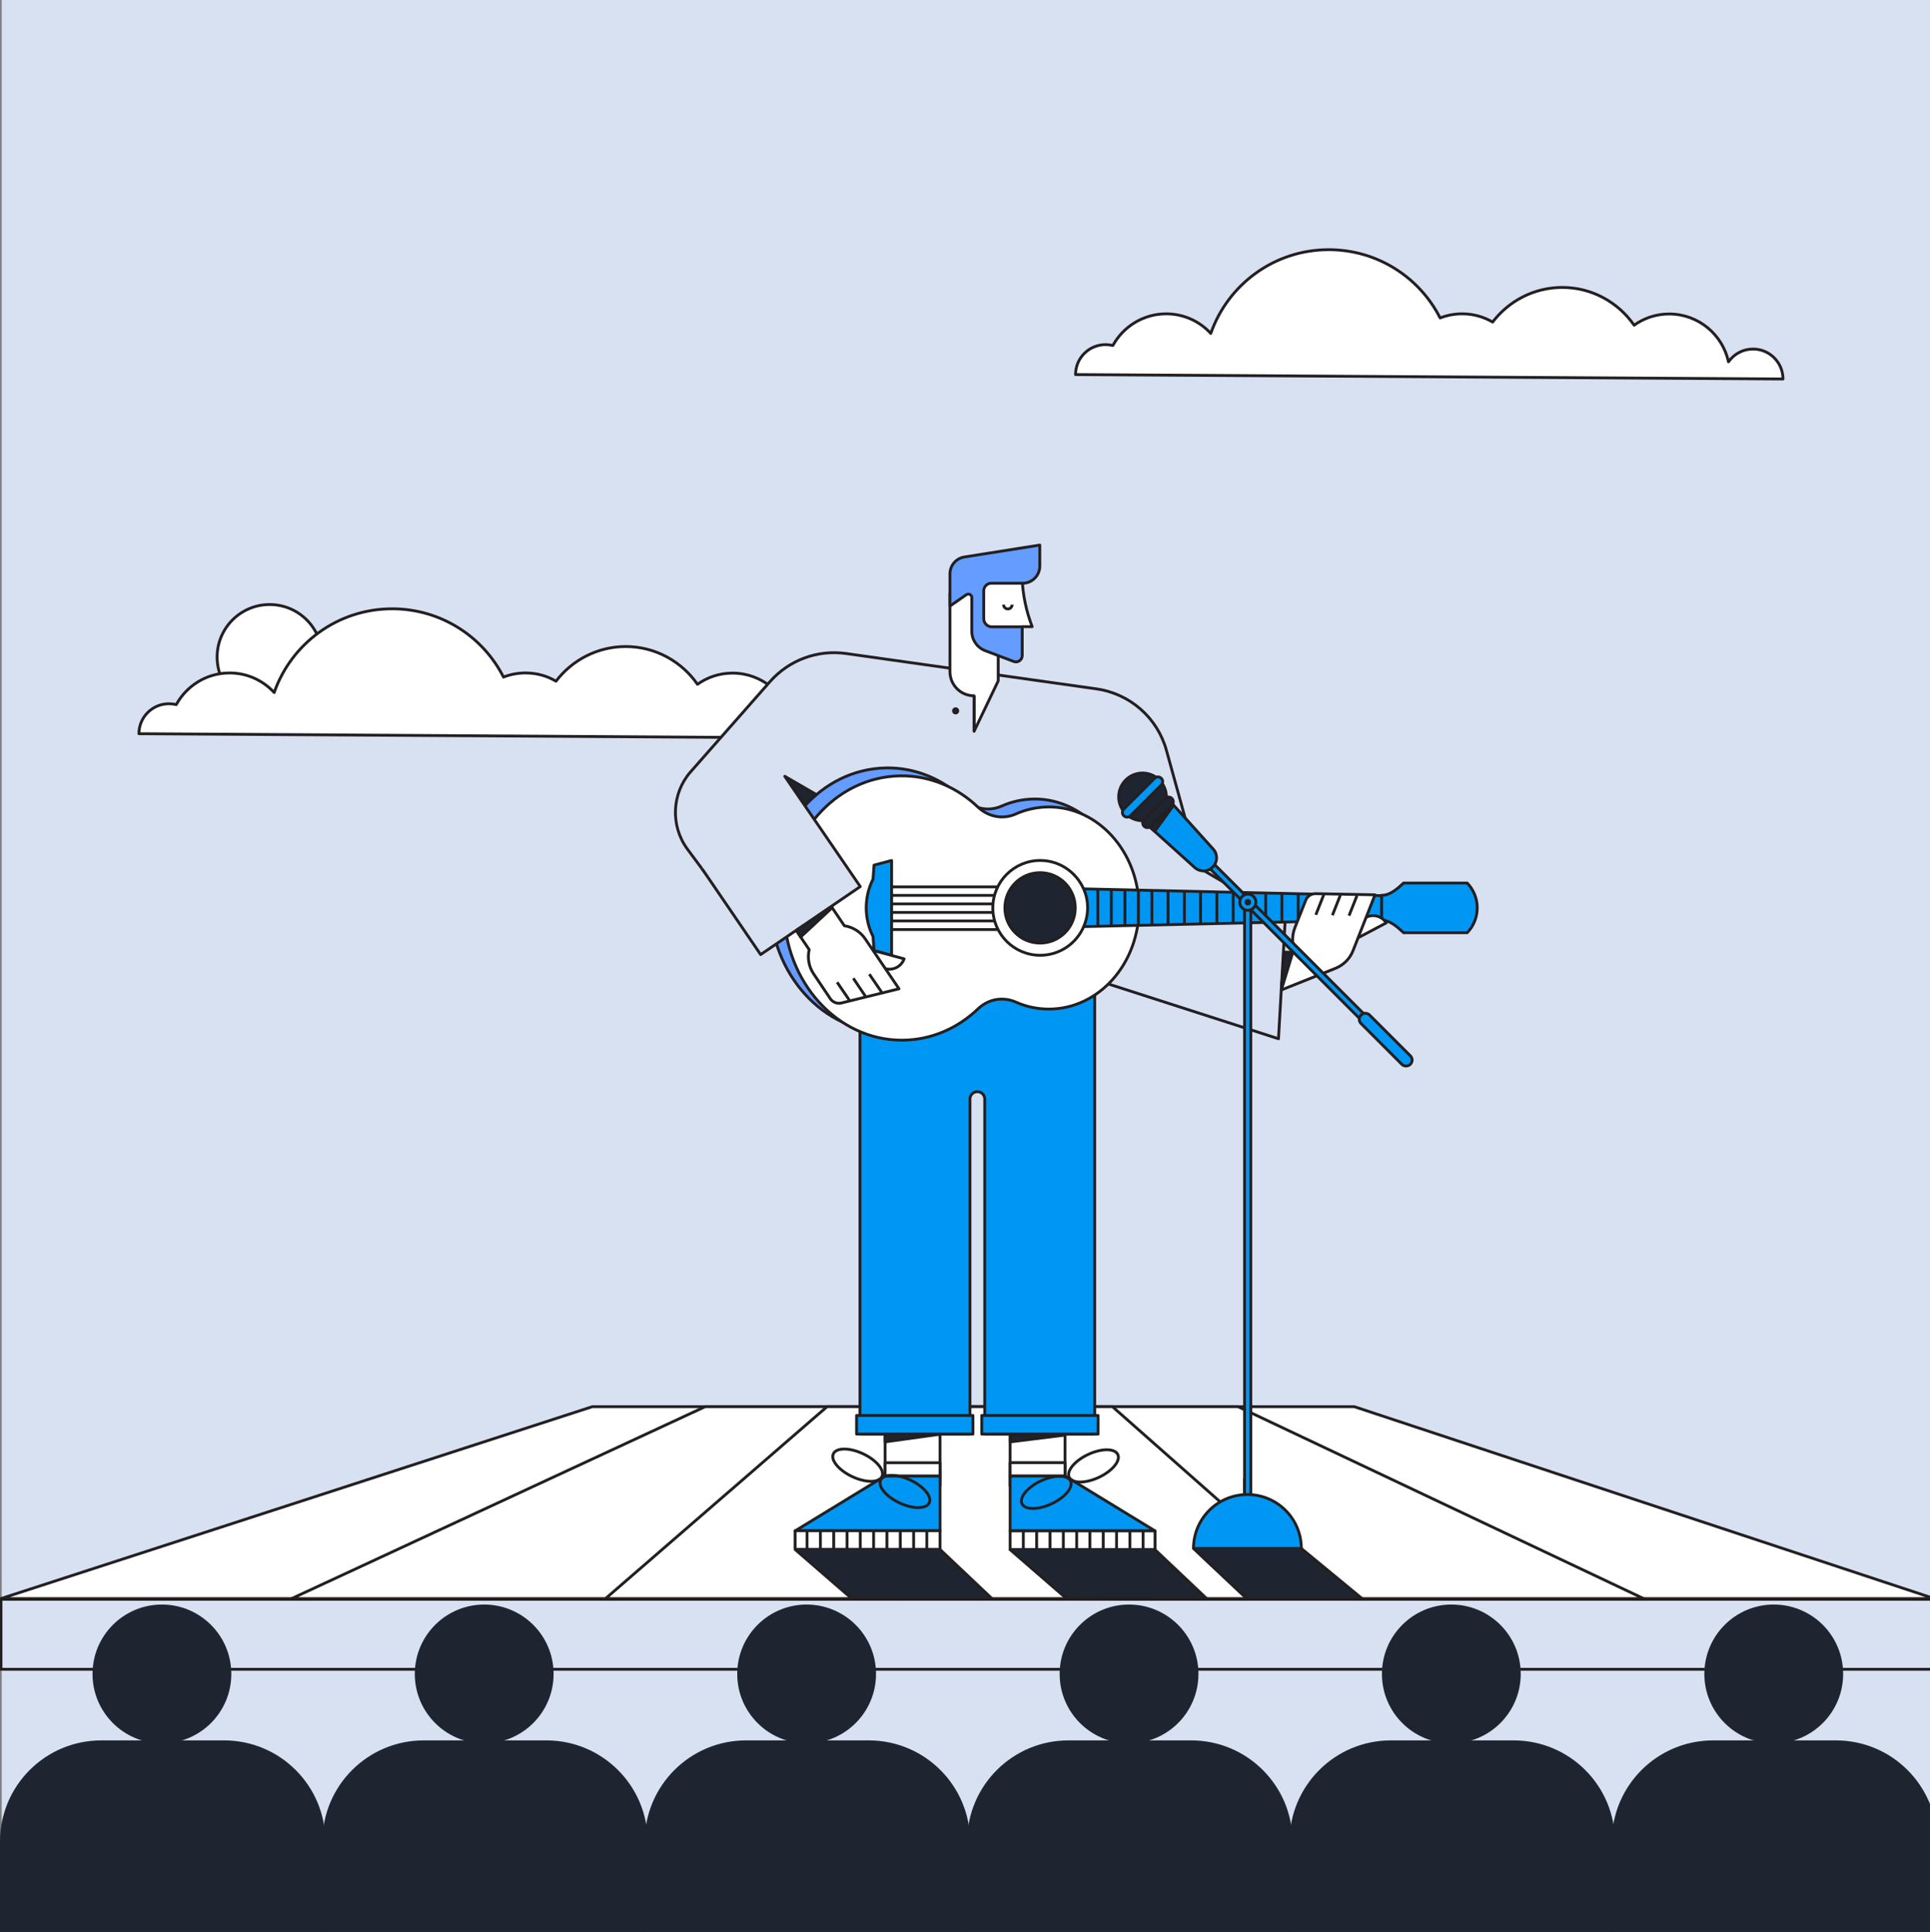 <?xml version="1.0" encoding="utf-8"?>
<!-- Generator: Adobe Illustrator 27.2.0, SVG Export Plug-In . SVG Version: 6.00 Build 0)  -->
<svg version="1.1" id="Layer_1" xmlns="http://www.w3.org/2000/svg" xmlns:xlink="http://www.w3.org/1999/xlink" x="0px" y="0px"
	 viewBox="0 0 1360 1361" enable-background="new 0 0 1360 1361" xml:space="preserve">
<rect x="0" y="0" width="1360" height="1361" fill="#808080" stroke="none"/>
<rect x="1.2" fill="#D7E1F2" width="1361.3" height="1360.9"/>
<circle fill="#FFFFFF" stroke="#231F20" stroke-width="2" stroke-linejoin="round" stroke-miterlimit="10" cx="190" cy="462.9" r="37"/>
<path fill="#FFFFFF" stroke="#231F20" stroke-width="2" stroke-linejoin="round" stroke-miterlimit="10" d="M596.4,520
	c0-11.6-9.4-21.1-21.1-21.1c-7.1,0-13.4,3.5-17.3,9c-4.2-19.3-21.3-33.7-41.8-33.7c-9.2,0-17.7,2.9-24.7,7.9
	c-11.1-16-29.6-26.6-50.6-26.6c-20,0-37.8,9.6-49.1,24.4c-6.3-3.7-13.6-5.8-21.4-5.8c-5.5,0-10.7,1-15.6,2.9
	c-14.5-28.6-44.2-48.1-78.5-48.1c-38.4,0-71.1,24.6-83.1,59c-7.8-8.5-19-13.8-31.4-13.8c-16.2,0-30.3,9-37.6,22.3
	c-1.7-0.4-3.4-0.6-5.2-0.6c-11.6,0-21.1,9.4-21.1,21.1L596.4,520z"/>
<path fill="#FFFFFF" stroke="#231F20" stroke-width="2" stroke-linejoin="round" stroke-miterlimit="10" d="M1256.4,267
	c0-11.6-9.4-21.1-21.1-21.1c-7.1,0-13.4,3.5-17.3,9c-4.2-19.3-21.3-33.7-41.8-33.7c-9.2,0-17.7,2.9-24.7,7.9
	c-11.1-16-29.6-26.6-50.6-26.6c-20,0-37.8,9.6-49.1,24.4c-6.3-3.7-13.6-5.8-21.4-5.8c-5.5,0-10.7,1-15.6,2.9
	c-14.5-28.6-44.2-48.1-78.5-48.1c-38.4,0-71.1,24.6-83.1,59c-7.8-8.5-19-13.8-31.4-13.8c-16.2,0-30.3,9-37.6,22.3
	c-1.7-0.4-3.4-0.6-5.2-0.6c-11.6,0-21.1,9.4-21.1,21.1L1256.4,267z"/>
<g>
	
		<rect x="0.7" y="1126.7" fill="#D7E1F2" stroke="#231F20" stroke-width="2" stroke-linejoin="round" stroke-miterlimit="10" width="1362.3" height="49.3"/>
	<polygon fill="#FFFFFF" stroke="#231F20" stroke-width="2" stroke-linejoin="round" stroke-miterlimit="10" points="1363,1126.2 
		0.7,1126.2 417.4,991 954.3,991 	"/>
	<polygon fill="#FFFFFF" stroke="#231F20" stroke-width="2" stroke-linejoin="round" stroke-miterlimit="10" points="1158.2,1126.2 
		205.5,1126.2 496.9,991 872.4,991 	"/>
	<polygon fill="#FFFFFF" stroke="#231F20" stroke-width="2" stroke-linejoin="round" stroke-miterlimit="10" points="937,1126.2 
		426.7,1126.2 582.8,991 783.9,991 	"/>
	<polygon fill="#FFFFFF" stroke="#231F20" stroke-width="2" stroke-linejoin="round" stroke-miterlimit="10" points="763.5,1126.2 
		600.2,1126.2 650.2,991 714.5,991 	"/>
</g>
<g>
	<g>
		<g>
			
				<rect x="711.9" y="902.1" transform="matrix(-1 -4.492463e-11 4.492463e-11 -1 1462.394 1948.816)" fill="#FFFFFF" stroke="#231F20" stroke-width="2" stroke-linejoin="round" stroke-miterlimit="10" width="38.7" height="144.6"/>
			<path fill="#FFFFFF" stroke="#231F20" stroke-width="2" stroke-linejoin="round" stroke-miterlimit="10" d="M769.9,1052.1"/>
			<path fill="#0097F4" stroke="#231F20" stroke-width="2" stroke-linejoin="round" stroke-miterlimit="10" d="M750.5,1039.8h-38.7
				v38.7h102.1L750.5,1039.8"/>
			
				<rect x="711.9" y="1030.5" transform="matrix(-1 -4.492463e-11 4.492463e-11 -1 1462.394 2070.234)" fill="#FFFFFF" stroke="#231F20" stroke-width="2" stroke-linejoin="round" stroke-miterlimit="10" width="38.7" height="9.3"/>
			
				<ellipse transform="matrix(0.906 -0.424 0.424 0.906 -376.083 411.629)" fill="none" stroke="#231F20" stroke-width="2" stroke-linejoin="round" stroke-miterlimit="10" cx="737" cy="1051" rx="18.9" ry="8.9"/>
			
				<ellipse transform="matrix(0.906 -0.424 0.424 0.906 -365.076 423.978)" fill="none" stroke="#231F20" stroke-width="2" stroke-linejoin="round" stroke-miterlimit="10" cx="770.3" cy="1032.4" rx="18.9" ry="8.9"/>
			
				<rect x="711.9" y="1078.4" transform="matrix(-1 -4.490287e-11 4.490287e-11 -1 1525.809 2169.998)" fill="#FFFFFF" stroke="#231F20" stroke-width="2" stroke-linejoin="round" stroke-miterlimit="10" width="102.1" height="13.1"/>
			
				<line fill="#FFFFFF" stroke="#231F20" stroke-width="2" stroke-linejoin="round" stroke-miterlimit="10" x1="805.5" y1="1078.4" x2="805.5" y2="1091.6"/>
			
				<line fill="#FFFFFF" stroke="#231F20" stroke-width="2" stroke-linejoin="round" stroke-miterlimit="10" x1="796.2" y1="1078.4" x2="796.2" y2="1091.6"/>
			
				<line fill="#FFFFFF" stroke="#231F20" stroke-width="2" stroke-linejoin="round" stroke-miterlimit="10" x1="786.8" y1="1078.4" x2="786.8" y2="1091.6"/>
			
				<line fill="#FFFFFF" stroke="#231F20" stroke-width="2" stroke-linejoin="round" stroke-miterlimit="10" x1="777.4" y1="1078.4" x2="777.4" y2="1091.6"/>
			
				<line fill="#FFFFFF" stroke="#231F20" stroke-width="2" stroke-linejoin="round" stroke-miterlimit="10" x1="768" y1="1078.4" x2="768" y2="1091.6"/>
			
				<line fill="#FFFFFF" stroke="#231F20" stroke-width="2" stroke-linejoin="round" stroke-miterlimit="10" x1="758.7" y1="1078.4" x2="758.7" y2="1091.6"/>
			
				<line fill="#FFFFFF" stroke="#231F20" stroke-width="2" stroke-linejoin="round" stroke-miterlimit="10" x1="749.3" y1="1078.4" x2="749.3" y2="1091.6"/>
			
				<line fill="#FFFFFF" stroke="#231F20" stroke-width="2" stroke-linejoin="round" stroke-miterlimit="10" x1="739.9" y1="1078.4" x2="739.9" y2="1091.6"/>
			
				<line fill="#FFFFFF" stroke="#231F20" stroke-width="2" stroke-linejoin="round" stroke-miterlimit="10" x1="730.5" y1="1078.4" x2="730.5" y2="1091.6"/>
			
				<line fill="#FFFFFF" stroke="#231F20" stroke-width="2" stroke-linejoin="round" stroke-miterlimit="10" x1="721.1" y1="1078.4" x2="721.1" y2="1091.6"/>
		</g>
		<polygon fill="#1E2530" stroke="#231F20" stroke-width="2" stroke-linejoin="round" stroke-miterlimit="10" points="711.9,1015.8 
			750.5,1011 711.9,1011 		"/>
	</g>
	<g>
		<g>
			
				<rect x="623.7" y="902.1" fill="#FFFFFF" stroke="#231F20" stroke-width="2" stroke-linejoin="round" stroke-miterlimit="10" width="38.7" height="144.6"/>
			<path fill="#FFFFFF" stroke="#231F20" stroke-width="2" stroke-linejoin="round" stroke-miterlimit="10" d="M604.4,1052.1"/>
			<path fill="#0097F4" stroke="#231F20" stroke-width="2" stroke-linejoin="round" stroke-miterlimit="10" d="M623.7,1039.8h38.7
				v38.7H560.3L623.7,1039.8"/>
			
				<rect x="623.7" y="1030.5" fill="#FFFFFF" stroke="#231F20" stroke-width="2" stroke-linejoin="round" stroke-miterlimit="10" width="38.7" height="9.3"/>
			
				<ellipse transform="matrix(0.424 -0.906 0.906 0.424 -584.755 1182.518)" fill="none" stroke="#231F20" stroke-width="2" stroke-linejoin="round" stroke-miterlimit="10" cx="637.3" cy="1051" rx="8.9" ry="18.9"/>
			
				<ellipse transform="matrix(0.424 -0.906 0.906 0.424 -587.1 1141.71)" fill="none" stroke="#231F20" stroke-width="2" stroke-linejoin="round" stroke-miterlimit="10" cx="604" cy="1032.4" rx="8.9" ry="18.9"/>
			
				<rect x="560.3" y="1078.4" fill="#FFFFFF" stroke="#231F20" stroke-width="2" stroke-linejoin="round" stroke-miterlimit="10" width="102.1" height="13.1"/>
			
				<line fill="#FFFFFF" stroke="#231F20" stroke-width="2" stroke-linejoin="round" stroke-miterlimit="10" x1="568.7" y1="1078.4" x2="568.7" y2="1091.6"/>
			
				<line fill="#FFFFFF" stroke="#231F20" stroke-width="2" stroke-linejoin="round" stroke-miterlimit="10" x1="578.1" y1="1078.4" x2="578.1" y2="1091.6"/>
			
				<line fill="#FFFFFF" stroke="#231F20" stroke-width="2" stroke-linejoin="round" stroke-miterlimit="10" x1="587.5" y1="1078.4" x2="587.5" y2="1091.6"/>
			
				<line fill="#FFFFFF" stroke="#231F20" stroke-width="2" stroke-linejoin="round" stroke-miterlimit="10" x1="596.9" y1="1078.4" x2="596.9" y2="1091.6"/>
			
				<line fill="#FFFFFF" stroke="#231F20" stroke-width="2" stroke-linejoin="round" stroke-miterlimit="10" x1="606.2" y1="1078.4" x2="606.2" y2="1091.6"/>
			
				<line fill="#FFFFFF" stroke="#231F20" stroke-width="2" stroke-linejoin="round" stroke-miterlimit="10" x1="615.6" y1="1078.4" x2="615.6" y2="1091.6"/>
			
				<line fill="#FFFFFF" stroke="#231F20" stroke-width="2" stroke-linejoin="round" stroke-miterlimit="10" x1="625" y1="1078.4" x2="625" y2="1091.6"/>
			
				<line fill="#FFFFFF" stroke="#231F20" stroke-width="2" stroke-linejoin="round" stroke-miterlimit="10" x1="634.4" y1="1078.4" x2="634.4" y2="1091.6"/>
			
				<line fill="#FFFFFF" stroke="#231F20" stroke-width="2" stroke-linejoin="round" stroke-miterlimit="10" x1="643.8" y1="1078.4" x2="643.8" y2="1091.6"/>
			
				<line fill="#FFFFFF" stroke="#231F20" stroke-width="2" stroke-linejoin="round" stroke-miterlimit="10" x1="653.1" y1="1078.4" x2="653.1" y2="1091.6"/>
		</g>
		<polygon fill="#1E2530" stroke="#231F20" stroke-width="2" stroke-linejoin="round" stroke-miterlimit="10" points="662.4,1010.4 
			623.7,1015.8 623.7,1010.4 		"/>
	</g>
	<path fill="#0097F4" stroke="#231F20" stroke-width="2" stroke-linejoin="round" stroke-miterlimit="10" d="M693.9,650v24h-10.4
		v-24h-77.5v360.4h77.5V774.3c0-2.9,2.3-5.2,5.2-5.2h0c2.9,0,5.2,2.3,5.2,5.2v236.1h77.5V650H693.9z"/>
	<g>
		<path fill="#D7E1F2" stroke="#231F20" stroke-width="2" stroke-linejoin="round" stroke-miterlimit="10" d="M900.9,731.8
			l-121.8-39.2l-34.7-125.5l-146.9-20.7l-24.8,28.2l32.1,43.3l-68.3,50.6l-52.1-70.3c-12.1-16.4-11.1-39.3,2.3-54.5l55.9-63.5
			c13.4-15.2,33.4-22.6,53.5-19.8l176.4,24.9c23.7,3.3,43.2,20.4,49.5,43.5l22.8,82.5l60.9,35.7L900.9,731.8z"/>
	</g>
	<g>
		<rect x="589.7" y="501.1" fill="#D7E1F2" width="187.9" height="86.6"/>
	</g>
	<g>
		<path fill="#649CFF" stroke="#231F20" stroke-width="2" stroke-linejoin="round" stroke-miterlimit="10" d="M728.8,562.9
			c-8.1,0.1-15.9,1.8-23,5c-9.1,4-19.3,2-26.7-5c-14.7-13.9-33.8-22.2-54.6-21.9c-46.2,0.7-82.7,42.9-82,94.6
			c0.7,50.7,37.6,91.6,83.1,91.6c20.5,0,39.3-8.3,53.7-22.1c7.4-7,17.6-8.7,26.7-4.7c7.2,3.2,15,4.9,23.2,4.9
			c35.2,0,63.8-32.1,63.5-71.7C792.5,594.4,763.7,562.7,728.8,562.9z"/>
		<path fill="#FFFFFF" stroke="#231F20" stroke-width="2" stroke-linejoin="round" stroke-miterlimit="10" d="M738.7,568.5
			c-8.1,0.1-15.9,1.8-23,5c-9.1,4-19.3,2-26.7-5c-14.7-13.9-33.8-22.2-54.6-21.9c-46.2,0.7-82.7,42.9-82,94.6
			c0.7,50.7,37.6,91.6,83.1,91.6c20.5,0,39.3-8.3,53.7-22.1c7.4-7,17.6-8.7,26.7-4.7c7.2,3.2,15,4.9,23.2,4.9
			c35.2,0,63.8-32.1,63.5-71.7C802.4,600,773.6,568.2,738.7,568.5z"/>
		
			<circle fill="#1E2530" stroke="#231F20" stroke-width="2" stroke-linejoin="round" stroke-miterlimit="10" cx="732.9" cy="639.6" r="24.8"/>
		<path fill="none" stroke="#231F20" stroke-width="2" stroke-linejoin="round" stroke-miterlimit="10" d="M763.6,626.3
			c-5.2-11.8-16.9-20.1-30.6-20.1c-18.5,0-33.4,15-33.4,33.4c0,18.5,15,33.4,33.4,33.4c13.7,0,25.5-8.3,30.6-20.1"/>
		<path fill="#0097F4" stroke="#231F20" stroke-width="2" stroke-linejoin="round" stroke-miterlimit="10" d="M973.6,631l-210-4.8
			c1.8,4.1,2.8,8.6,2.8,13.3c0,4.7-1,9.3-2.8,13.3l210-4.8V631z"/>
		<path fill="#0097F4" stroke="#231F20" stroke-width="2" stroke-linejoin="round" stroke-miterlimit="10" d="M1033.9,657.1H989
			l-0.5-0.5c-4.1-3.8-9.3-8.4-14.9-8.3l0,0v-16.8c0,0,0-0.8,0-0.8l0,0c5.6,0.2,10.8-4.3,14.9-8.1l0.5-0.5h44.9v0
			C1043.3,631.9,1043.3,647.3,1033.9,657.1L1033.9,657.1z"/>
		
			<line fill="#0097F4" stroke="#231F20" stroke-width="2" stroke-linejoin="round" stroke-miterlimit="10" x1="960.6" y1="630.7" x2="960.6" y2="648.5"/>
		
			<line fill="#0097F4" stroke="#231F20" stroke-width="2" stroke-linejoin="round" stroke-miterlimit="10" x1="949.2" y1="630.7" x2="949.2" y2="648.5"/>
		
			<line fill="#0097F4" stroke="#231F20" stroke-width="2" stroke-linejoin="round" stroke-miterlimit="10" x1="937.7" y1="630.7" x2="937.7" y2="648.5"/>
		
			<line fill="#0097F4" stroke="#231F20" stroke-width="2" stroke-linejoin="round" stroke-miterlimit="10" x1="926.3" y1="630.1" x2="926.3" y2="649.2"/>
		
			<line fill="#0097F4" stroke="#231F20" stroke-width="2" stroke-linejoin="round" stroke-miterlimit="10" x1="914.8" y1="629.6" x2="914.8" y2="649.7"/>
		
			<line fill="#0097F4" stroke="#231F20" stroke-width="2" stroke-linejoin="round" stroke-miterlimit="10" x1="903.3" y1="629.6" x2="903.3" y2="649.7"/>
		
			<line fill="#0097F4" stroke="#231F20" stroke-width="2" stroke-linejoin="round" stroke-miterlimit="10" x1="891.9" y1="629.1" x2="891.9" y2="650.1"/>
		
			<line fill="#0097F4" stroke="#231F20" stroke-width="2" stroke-linejoin="round" stroke-miterlimit="10" x1="880.4" y1="628.6" x2="880.4" y2="650.6"/>
		
			<line fill="#0097F4" stroke="#231F20" stroke-width="2" stroke-linejoin="round" stroke-miterlimit="10" x1="869" y1="628.6" x2="869" y2="650.6"/>
		
			<line fill="#0097F4" stroke="#231F20" stroke-width="2" stroke-linejoin="round" stroke-miterlimit="10" x1="857.5" y1="628.6" x2="857.5" y2="650.6"/>
		
			<line fill="#0097F4" stroke="#231F20" stroke-width="2" stroke-linejoin="round" stroke-miterlimit="10" x1="846" y1="628.2" x2="846" y2="651.1"/>
		
			<line fill="#0097F4" stroke="#231F20" stroke-width="2" stroke-linejoin="round" stroke-miterlimit="10" x1="834.6" y1="627.7" x2="834.6" y2="651.6"/>
		
			<line fill="#0097F4" stroke="#231F20" stroke-width="2" stroke-linejoin="round" stroke-miterlimit="10" x1="823.1" y1="627.7" x2="823.1" y2="651.6"/>
		
			<line fill="#0097F4" stroke="#231F20" stroke-width="2" stroke-linejoin="round" stroke-miterlimit="10" x1="811.7" y1="627.7" x2="811.7" y2="651.6"/>
		
			<line fill="#0097F4" stroke="#231F20" stroke-width="2" stroke-linejoin="round" stroke-miterlimit="10" x1="802.2" y1="627.7" x2="802.2" y2="651.6"/>
		
			<line fill="#0097F4" stroke="#231F20" stroke-width="2" stroke-linejoin="round" stroke-miterlimit="10" x1="792.7" y1="626.7" x2="792.7" y2="652.5"/>
		
			<line fill="#0097F4" stroke="#231F20" stroke-width="2" stroke-linejoin="round" stroke-miterlimit="10" x1="783.1" y1="626.7" x2="783.1" y2="652.5"/>
		
			<line fill="#0097F4" stroke="#231F20" stroke-width="2" stroke-linejoin="round" stroke-miterlimit="10" x1="773.6" y1="626.7" x2="773.6" y2="652.5"/>
		<path fill="#0097F4" stroke="#231F20" stroke-width="2" stroke-linejoin="round" stroke-miterlimit="10" d="M615.2,659.8
			L615.2,659.8c-6.4-12.7-6.4-27.8,0-40.5l0,0l0.7-9.8l12.4-3.3v66.8l-12.4-3.3L615.2,659.8z"/>
		
			<line fill="none" stroke="#231F20" stroke-width="2" stroke-linejoin="round" stroke-miterlimit="10" x1="628.4" y1="624.8" x2="702.7" y2="624.8"/>
		
			<line fill="none" stroke="#231F20" stroke-width="2" stroke-linejoin="round" stroke-miterlimit="10" x1="628.4" y1="630.8" x2="700.8" y2="630.8"/>
		
			<line fill="none" stroke="#231F20" stroke-width="2" stroke-linejoin="round" stroke-miterlimit="10" x1="628.4" y1="636.8" x2="699.6" y2="636.8"/>
		
			<line fill="none" stroke="#231F20" stroke-width="2" stroke-linejoin="round" stroke-miterlimit="10" x1="628.4" y1="642.8" x2="699.6" y2="642.8"/>
		
			<line fill="none" stroke="#231F20" stroke-width="2" stroke-linejoin="round" stroke-miterlimit="10" x1="628.4" y1="648.8" x2="700.8" y2="648.8"/>
		
			<line fill="none" stroke="#231F20" stroke-width="2" stroke-linejoin="round" stroke-miterlimit="10" x1="628.4" y1="654.9" x2="702.7" y2="654.9"/>
	</g>
	<g>
		<path fill="#FFFFFF" stroke="#231F20" stroke-width="2" stroke-linejoin="round" stroke-miterlimit="10" d="M703.4,418.1v55
			c0,0,0,0,0,0l0,0v6.6l-17,35.5l0-25c0,0,0,0,0,0h0c-9.4,0-17-7.6-17-17v-55H703.4z"/>
		<path fill="#0097F4" stroke="#231F20" stroke-width="2" stroke-linejoin="round" stroke-miterlimit="10" d="M669.4,408.9"/>
		<path fill="#FFFFFF" stroke="#231F20" stroke-width="2" stroke-linejoin="round" stroke-miterlimit="10" d="M688.7,448.9
			l27.9,14.3c1.9,0.5,3.7-0.9,3.7-2.9v-18.8h7l-1.3-3.7c-3.8-11-5.8-22.6-5.8-34.3v-9.7h-38.1"/>
		<path fill="none" stroke="#231F20" stroke-width="2" stroke-linejoin="round" stroke-miterlimit="10" d="M713.2,426
			c0,1.6-1.3,3-3,3c-1.6,0-3-1.3-3-3"/>
		<path fill="#0097F4" stroke="#231F20" stroke-width="2" stroke-linejoin="round" stroke-miterlimit="10" d="M684.8,428.3"/>
		
			<line fill="#D7E1F2" stroke="#231F20" stroke-width="2" stroke-linejoin="round" stroke-miterlimit="10" x1="686.4" y1="515.3" x2="686.4" y2="490.1"/>
		
			<circle fill="#1E2530" stroke="#231F20" stroke-width="2" stroke-linejoin="round" stroke-miterlimit="10" cx="673.4" cy="500.8" r="1.5"/>
		<path fill="#649CFF" stroke="#231F20" stroke-width="2" stroke-linejoin="round" stroke-miterlimit="10" d="M720.3,441.6h-21.4
			c-3.2,0-5.7-2.6-5.7-5.7v-19.7l0,0c0-2.9,2.4-5.3,5.3-5.3h22.1c6.7,0,12.1-5.4,12.1-12.1v-14.8l-53.1,8.4
			c-5.9,0.9-10.2,6-10.2,11.9v22.7l11.5-8c1.7-1.1,3.9,0,3.9,2v3.4l0,0v20.4c0,6,3.7,11.4,9.4,13.6l20.1,7.6c2.9,1.1,6-1,6-4.1
			V441.6z"/>
	</g>
	
		<rect x="603.6" y="997.2" fill="#0097F4" stroke="#231F20" stroke-width="2" stroke-linejoin="round" stroke-miterlimit="10" width="82" height="13.1"/>
	
		<rect x="691.8" y="997.2" fill="#0097F4" stroke="#231F20" stroke-width="2" stroke-linejoin="round" stroke-miterlimit="10" width="82" height="13.1"/>
	<polygon fill="#1E2530" stroke="#231F20" stroke-width="2" stroke-linejoin="round" stroke-miterlimit="10" points="553,546.9 
		575.3,559.8 567,565.9 	"/>
</g>
<path fill="#FFFFFF" stroke="#231F20" stroke-width="2" stroke-linejoin="round" stroke-miterlimit="10" d="M616,669.8l21.1,5.7l0,0
	c-1.7,4.9-6.6,7.9-11.8,7.2l-9.1-1.3"/>
<g>
	<path fill="#FFFFFF" stroke="#231F20" stroke-width="2" stroke-linejoin="round" stroke-miterlimit="10" d="M573.4,686.2
		c-3.6-5.3-4.5-11.5-3.2-17.2l-33.6-49.6l24.8-16.8l33.6,49.6c5.8,0.9,11.3,4.1,14.8,9.4l23.7,35l-40.6,10c-3,0.7-6.1-0.5-7.8-3
		L573.4,686.2z"/>
	
		<line fill="#FFFFFF" stroke="#231F20" stroke-width="2" stroke-linejoin="round" stroke-miterlimit="10" x1="621.2" y1="698.9" x2="612.6" y2="686.3"/>
	
		<line fill="#FFFFFF" stroke="#231F20" stroke-width="2" stroke-linejoin="round" stroke-miterlimit="10" x1="609.8" y1="701.8" x2="601.3" y2="689.2"/>
	
		<line fill="#FFFFFF" stroke="#231F20" stroke-width="2" stroke-linejoin="round" stroke-miterlimit="10" x1="598.5" y1="704.6" x2="589.9" y2="692"/>
</g>
<g>
	<polyline fill="#D7E1F2" stroke="#231F20" stroke-width="2" stroke-linejoin="round" stroke-miterlimit="10" points="494.7,612 
		536,672.5 606.2,624.6 553,546.9 	"/>
</g>
<rect x="877" y="1041.9" fill="#1E2530" stroke="#231F20" stroke-width="2" stroke-linejoin="round" stroke-miterlimit="10" width="4" height="10"/>
<polygon fill="#1E2530" stroke="#231F20" stroke-width="2" stroke-linejoin="round" stroke-miterlimit="10" points="586.4,639.5 
	564.2,660.1 561.4,655.2 "/>
<path fill="#FFFFFF" stroke="#231F20" stroke-width="2" stroke-linejoin="round" stroke-miterlimit="10" d="M957.5,660.4l19.3-10.2
	l0,0c-2.7-4.4-8.2-6.3-13.1-4.4l-8.6,3.3"/>
<g>
	<path fill="#FFFFFF" stroke="#231F20" stroke-width="2" stroke-linejoin="round" stroke-miterlimit="10" d="M905,670.9l8,0.3
		c-2.5-5.3-2.9-11.6-0.6-17.5l7.7-19.5c1.1-2.8,3.9-4.7,7-4.6l41.8,0.8l-15.5,39.4c-2.3,5.9-6.9,10.2-12.4,12.4l-38,15.2L905,670.9z
		"/>
	
		<line fill="#FFFFFF" stroke="#231F20" stroke-width="2" stroke-linejoin="round" stroke-miterlimit="10" x1="956.2" y1="631" x2="950.6" y2="645.1"/>
	
		<line fill="#FFFFFF" stroke="#231F20" stroke-width="2" stroke-linejoin="round" stroke-miterlimit="10" x1="944.5" y1="630.6" x2="938.9" y2="644.8"/>
	
		<line fill="#FFFFFF" stroke="#231F20" stroke-width="2" stroke-linejoin="round" stroke-miterlimit="10" x1="932.8" y1="630.3" x2="927.2" y2="644.5"/>
</g>
<g>
	<path fill="#0097F4" stroke="#231F20" stroke-width="2" stroke-linejoin="round" stroke-miterlimit="10" d="M854.6,610.9
		L854.6,610.9c-3.4,3.4-8.9,3.6-12.6,0.4l-33.5-30.2l16.3-16.3l30.2,33.5C858.2,601.9,858,607.4,854.6,610.9z"/>
	
		<circle fill="#1E2530" stroke="#231F20" stroke-width="2" stroke-linejoin="round" stroke-miterlimit="10" cx="805.1" cy="561.4" r="16.8"/>
	<path fill="#1E2530" stroke="#231F20" stroke-width="2" stroke-linejoin="round" stroke-miterlimit="10" d="M825.8,567.2
		l-14.9,14.9c-1.3,1.3-3.4,1.3-4.7,0v0c-1.3-1.3-1.3-3.4,0-4.7l14.9-14.9c1.3-1.3,3.4-1.3,4.7,0v0
		C827.1,563.8,827.1,565.9,825.8,567.2z"/>
	<path fill="#0097F4" stroke="#231F20" stroke-width="2" stroke-linejoin="round" stroke-miterlimit="10" d="M818.3,553l-21.7,21.7
		c-1.3,1.3-3.4,1.3-4.7,0l0,0c-1.3-1.3-1.3-3.4,0-4.7l21.7-21.7c1.3-1.3,3.4-1.3,4.7,0l0,0C819.6,549.5,819.6,551.6,818.3,553z"/>
	<polygon fill="#1E2530" stroke="#231F20" stroke-width="2" stroke-linejoin="round" stroke-miterlimit="10" points="827,567.3 
		813.7,585.7 810.8,582.9 	"/>
	<polygon fill="#0097F4" stroke="#231F20" stroke-width="2" stroke-linejoin="round" stroke-miterlimit="10" points="856.1,609.3 
		853,612.4 877,636.4 877,1079.9 881.4,1079.9 881.4,640.9 974.8,734.3 978,731.2 	"/>
	
		<circle fill="#0097F4" stroke="#231F20" stroke-width="2" stroke-linejoin="round" stroke-miterlimit="10" cx="879.3" cy="635.6" r="5.7"/>
	
		<circle fill="#1E2530" stroke="#231F20" stroke-width="2" stroke-linejoin="round" stroke-miterlimit="10" cx="879.3" cy="635.6" r="1.3"/>
	<path fill="#0097F4" stroke="#231F20" stroke-width="2" stroke-linejoin="round" stroke-miterlimit="10" d="M987.8,749.8
		l-28.7-28.7c-1.7-1.7-1.7-4.3,0-6l0,0c1.7-1.7,4.3-1.7,6,0l28.7,28.7c1.7,1.7,1.7,4.3,0,6l0,0C992.1,751.4,989.4,751.4,987.8,749.8
		z"/>
</g>
<polygon fill="#1E2530" stroke="#231F20" stroke-width="2" stroke-linejoin="round" stroke-miterlimit="10" points="911,670.9 
	902.9,697.5 905,670.9 "/>
<path fill="#0097F4" stroke="#231F20" stroke-width="2" stroke-linejoin="round" stroke-miterlimit="10" d="M917,1090.9
	c0-21-17-38-38-38s-38,17-38,38H917z"/>
<g>
	<g>
		
			<circle fill="#1E2530" stroke="#1E2530" stroke-width="2" stroke-linejoin="round" stroke-miterlimit="10" cx="114.1" cy="1179.3" r="47.9"/>
		<path fill="#1E2530" stroke="#1E2530" stroke-width="2" stroke-linejoin="round" stroke-miterlimit="10" d="M227.2,1361H0l1-63.5
			c0-38.9,31.5-70.4,70.4-70.4h86.5c38.9,0,70.4,31.5,70.4,70.4L227.2,1361z"/>
	</g>
	<g>
		
			<circle fill="#1E2530" stroke="#1E2530" stroke-width="2" stroke-linejoin="round" stroke-miterlimit="10" cx="341.2" cy="1179.3" r="47.9"/>
		<path fill="#1E2530" stroke="#1E2530" stroke-width="2" stroke-linejoin="round" stroke-miterlimit="10" d="M454.3,1361H227.2
			l1-63.5c0-38.9,31.5-70.4,70.4-70.4H385c38.9,0,70.4,31.5,70.4,70.4L454.3,1361z"/>
	</g>
	<g>
		
			<circle fill="#1E2530" stroke="#1E2530" stroke-width="2" stroke-linejoin="round" stroke-miterlimit="10" cx="568.4" cy="1179.3" r="47.9"/>
		<path fill="#1E2530" stroke="#1E2530" stroke-width="2" stroke-linejoin="round" stroke-miterlimit="10" d="M681.5,1361H454.3
			l1-63.5c0-38.9,31.5-70.4,70.4-70.4h86.5c38.9,0,70.4,31.5,70.4,70.4L681.5,1361z"/>
	</g>
	<g>
		
			<circle fill="#1E2530" stroke="#1E2530" stroke-width="2" stroke-linejoin="round" stroke-miterlimit="10" cx="795.6" cy="1179.3" r="47.9"/>
		<path fill="#1E2530" stroke="#1E2530" stroke-width="2" stroke-linejoin="round" stroke-miterlimit="10" d="M908.7,1361H681.5
			l1-63.5c0-38.9,31.5-70.4,70.4-70.4h86.5c38.9,0,70.4,31.5,70.4,70.4L908.7,1361z"/>
	</g>
	<g>
		
			<circle fill="#1E2530" stroke="#1E2530" stroke-width="2" stroke-linejoin="round" stroke-miterlimit="10" cx="1022.7" cy="1179.3" r="47.9"/>
		<path fill="#1E2530" stroke="#1E2530" stroke-width="2" stroke-linejoin="round" stroke-miterlimit="10" d="M1135.8,1361H908.7
			l1-63.5c0-38.9,31.5-70.4,70.4-70.4h86.5c38.9,0,70.4,31.5,70.4,70.4L1135.8,1361z"/>
	</g>
	<g>
		
			<circle fill="#1E2530" stroke="#1E2530" stroke-width="2" stroke-linejoin="round" stroke-miterlimit="10" cx="1249.9" cy="1179.3" r="47.9"/>
		<path fill="#1E2530" stroke="#1E2530" stroke-width="2" stroke-linejoin="round" stroke-miterlimit="10" d="M1363,1361h-227.2
			l1-63.5c0-38.9,31.5-70.4,70.4-70.4h86.5c38.9,0,70.4,31.5,70.4,70.4L1363,1361z"/>
	</g>
</g>
<polyline fill="#1E2530" stroke="#231F20" stroke-width="2" stroke-linejoin="round" stroke-miterlimit="10" points="841,1090.9 
	879,1126.7 960.4,1126.7 917,1090.9 "/>
<polyline fill="#1E2530" stroke="#231F20" stroke-width="2" stroke-linejoin="round" stroke-miterlimit="10" points="560.3,1091.6 
	600.2,1126.2 699.5,1126.7 662.4,1091.6 "/>
<polyline fill="#1E2530" stroke="#231F20" stroke-width="2" stroke-linejoin="round" stroke-miterlimit="10" points="711.3,1091.3 
	751.2,1125.9 850.5,1126.4 813.4,1091.3 "/>
</svg>
